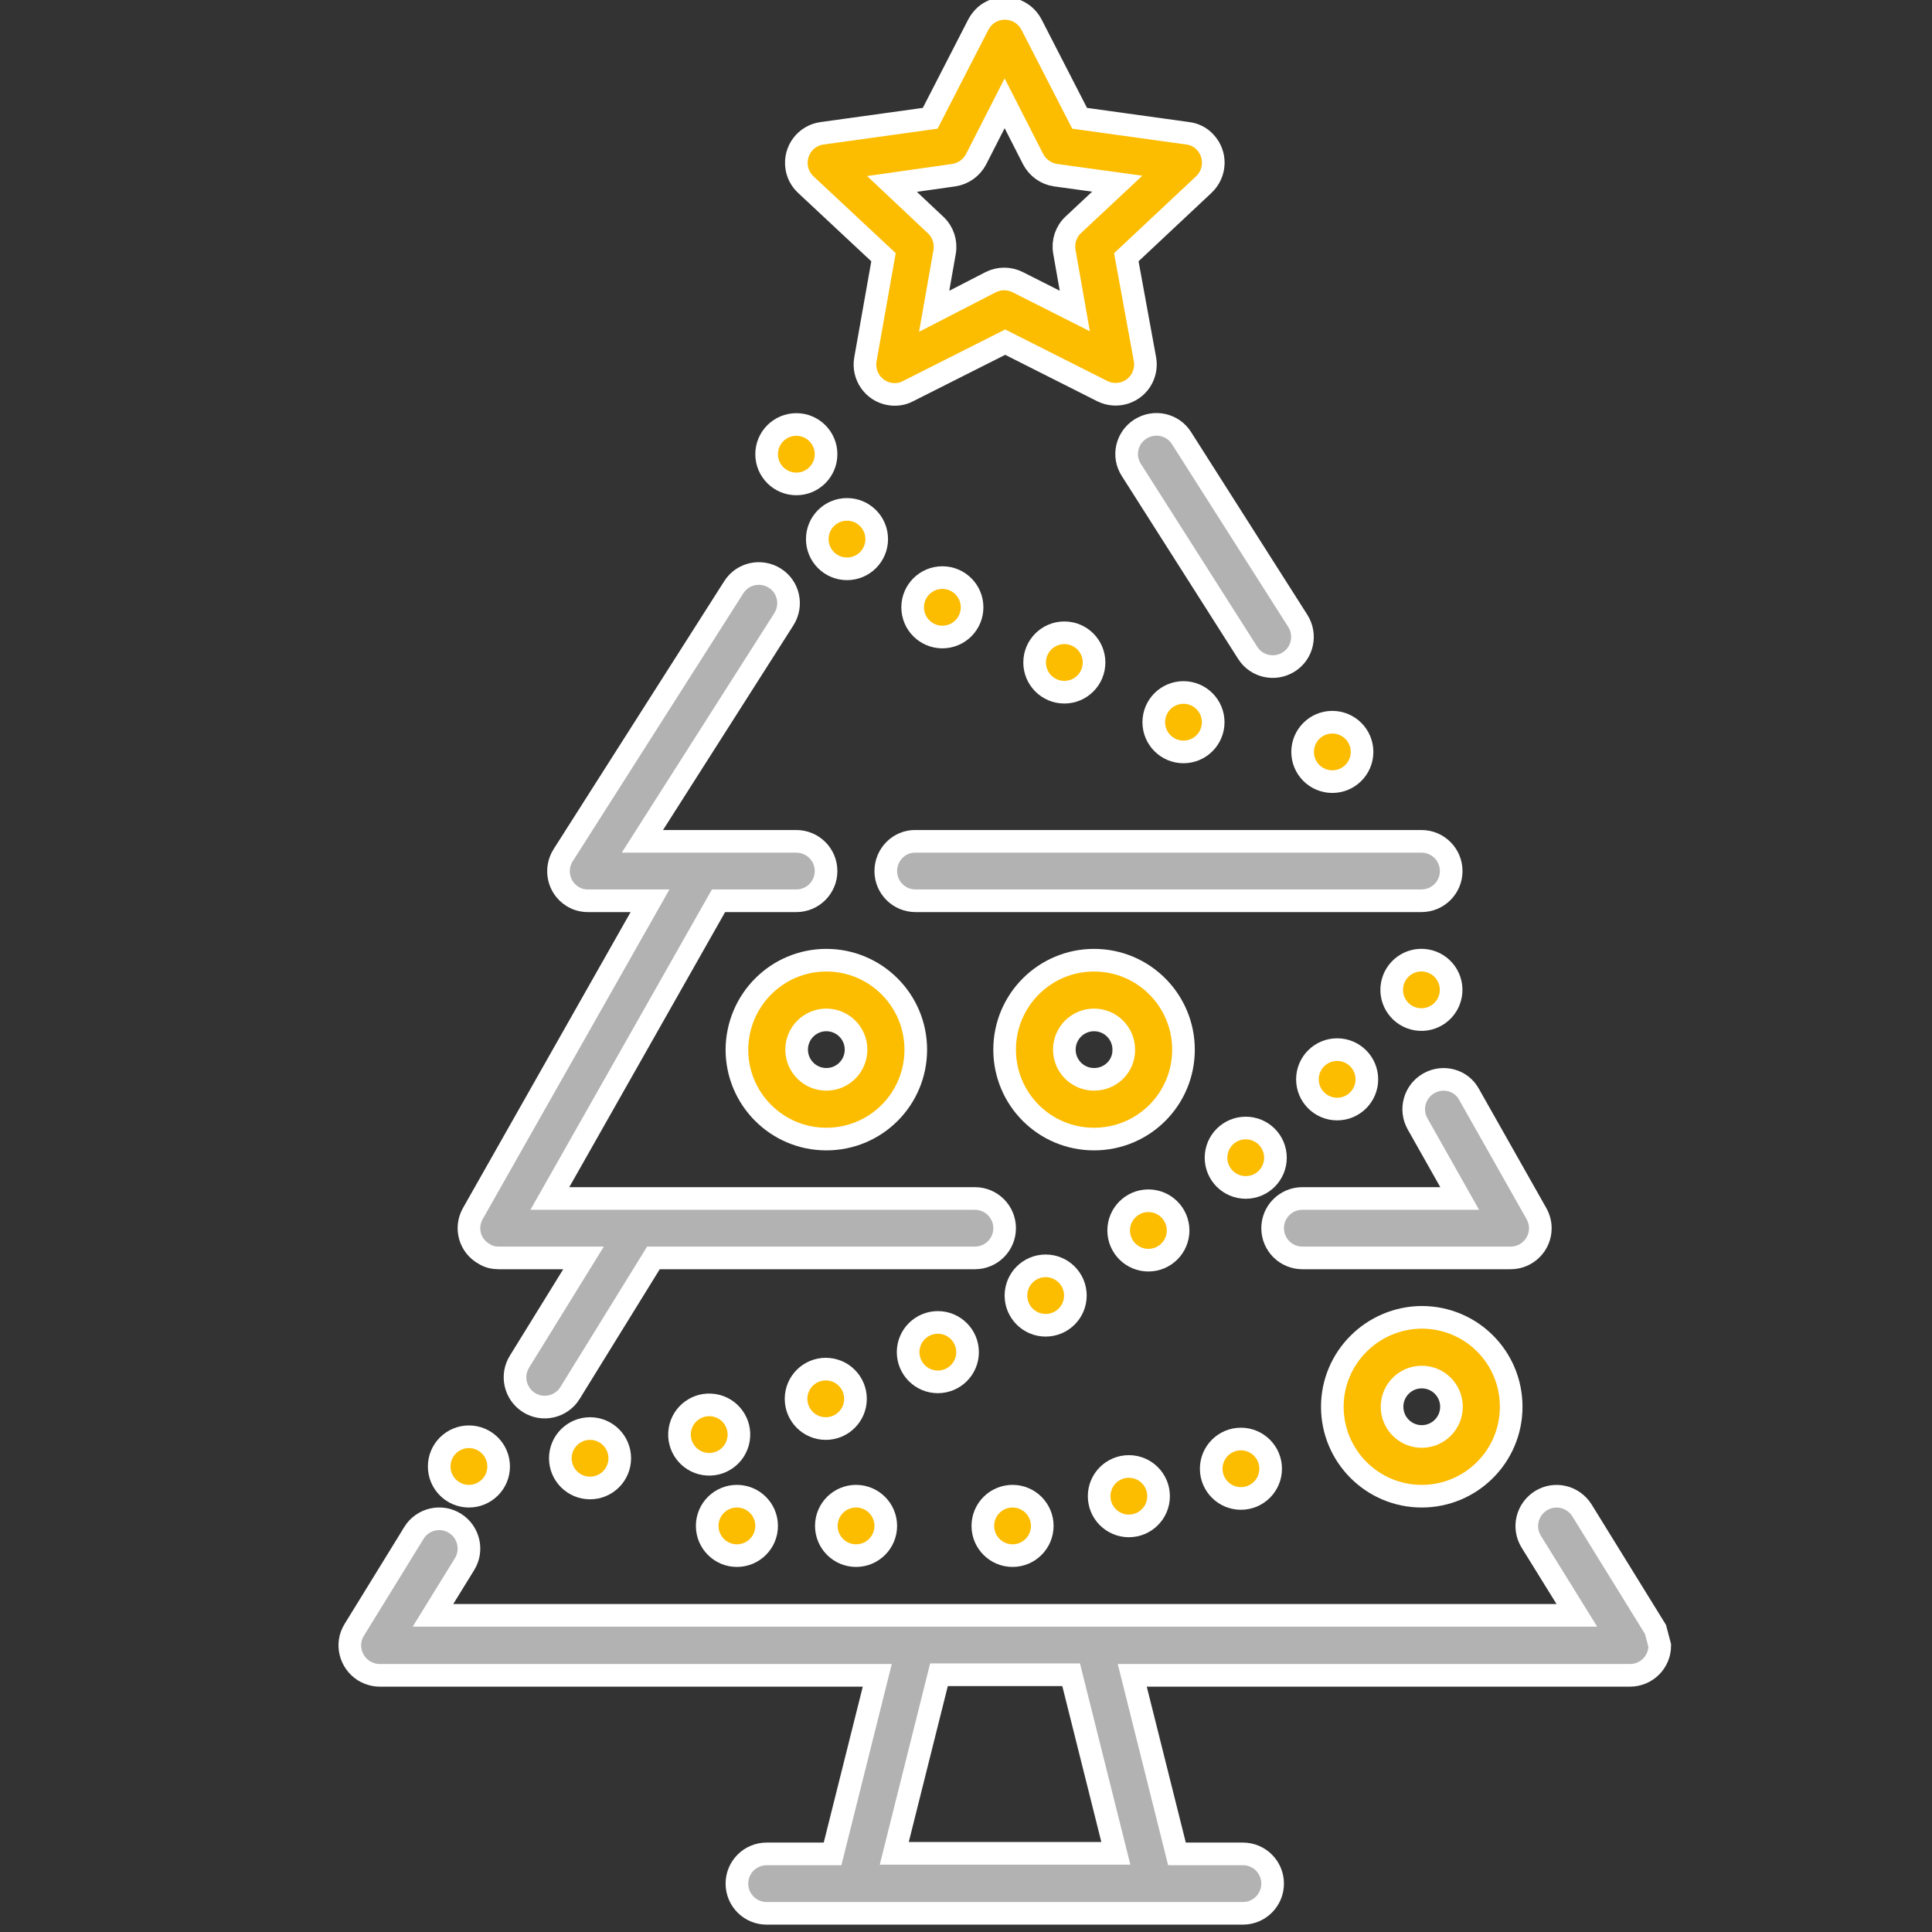 <svg xmlns:svg="http://www.w3.org/2000/svg" xmlns="http://www.w3.org/2000/svg" xmlns:xlink="http://www.w3.org/1999/xlink" id="svg1425" x="0px" y="0px" viewBox="0 0 682.7 682.7" style="enable-background:new 0 0 682.7 682.7;" xml:space="preserve"><rect x="0" y="0" width="682.7" height="682.7" fill="#333333" stroke="none"/><style type="text/css">	.st0{fill:#B2B2B2;stroke:#FFFFFF;stroke-width:8;stroke-miterlimit:10;}	.st1{fill:#FCBC00;stroke:#FFFFFF;stroke-width:8;stroke-miterlimit:10;}</style><path class="st0" d="M176.2,444.5h30l-22.6,36.6c-3.1,4.9-1.6,11.4,3.3,14.5c4.9,3.1,11.4,1.6,14.5-3.3c0-0.1,0.1-0.1,0.1-0.2  l29.4-47.6h113.6c5.8,0,10.5-4.7,10.5-10.5s-4.7-10.5-10.5-10.5H194.3l59.6-105.2h27.5c5.8,0,10.5-4.7,10.5-10.5  s-4.7-10.5-10.5-10.5H227l50-78.5c3.1-4.9,1.7-11.4-3.2-14.5c-4.9-3.1-11.4-1.7-14.5,3.2l0,0L199,302.2c-3.1,4.9-1.7,11.4,3.2,14.5  c1.7,1.1,3.6,1.6,5.6,1.6h21.9l-62.6,110.5c-2.9,5.1-1.1,11.5,4,14.3C172.6,444.1,174.4,444.5,176.2,444.5z"></path><path class="st0" d="M585,575.8l-26-42.1c-3.1-4.9-9.5-6.5-14.5-3.4c-4.9,3.1-6.5,9.5-3.4,14.5l16.1,26H153l11.1-18  c3.1-4.9,1.6-11.4-3.3-14.5c-4.9-3.1-11.4-1.6-14.5,3.3c0,0.1-0.1,0.1-0.1,0.2l-21,34.1c-3.1,4.9-1.5,11.4,3.4,14.5  c1.7,1,3.6,1.6,5.5,1.6H310l-15.8,63.1h-23.3c-5.8,0-10.5,4.7-10.5,10.5s4.7,10.5,10.5,10.5h31.5h0.1h105.1h0.1h31.5  c5.8,0,10.5-4.7,10.5-10.5s-4.7-10.5-10.5-10.5h-23.3L400.1,592H576c5.8,0,10.5-4.7,10.5-10.5L585,575.8z M316,654.9l15.8-63.1h46.7  l15.8,63.1H316z"></path><path class="st0" d="M504.9,382.8c-5.1,2.9-6.8,9.3-4,14.3l14.9,26.4h-55.6c-5.8,0-10.5,4.7-10.5,10.5s4.7,10.5,10.5,10.5h73.6  c5.8,0,10.5-4.7,10.5-10.5c0-1.8-0.5-3.6-1.4-5.2l-23.8-42.1C516.4,381.7,510,379.9,504.9,382.8z"></path><path class="st0" d="M403,151.6c-4.9,3.1-6.4,9.6-3.2,14.5l0,0l41.1,64.6c3.1,4.9,9.6,6.3,14.5,3.2s6.3-9.6,3.2-14.5l0,0l-41.1-64.6  C414.4,149.9,407.9,148.5,403,151.6L403,151.6z"></path><path class="st0" d="M313,307.8c0,5.8,4.7,10.5,10.5,10.5h178.8c5.8,0,10.5-4.7,10.5-10.5s-4.7-10.5-10.5-10.5H323.5  C317.7,297.2,313,302,313,307.8z"></path><path class="st1" d="M312.2,90.9l-6.4,36.1c-1,5.7,2.8,11.2,8.5,12.2c2.2,0.4,4.6,0.1,6.6-1l34.3-17.3l34.3,17.3  c5.2,2.6,11.5,0.5,14.1-4.6c1-2,1.4-4.3,1-6.6L398,90.9l27.4-25.7c4.2-4,4.5-10.6,0.5-14.9c-1.6-1.8-3.8-2.9-6.2-3.2l-38.2-5.3  l-17-33.1c-2.7-5.2-9-7.2-14.2-4.6c-2,1-3.5,2.6-4.6,4.6l-17,33.1l-38.2,5.3c-5.8,0.8-9.8,6.1-9,11.9c0.3,2.4,1.5,4.6,3.2,6.2  L312.2,90.9z M337,61.9c3.4-0.5,6.3-2.6,7.9-5.6L355,36.5l10.1,19.8c1.6,3,4.5,5.1,7.9,5.6l21.8,3l-15.5,14.5  c-2.6,2.4-3.8,6-3.2,9.5l3.7,21l-20.2-10.2c-3-1.5-6.5-1.5-9.5,0l-20,10.3l3.7-21c0.6-3.5-0.6-7.1-3.2-9.5L315.2,65L337,61.9z"></path><circle class="st1" cx="281.4" cy="160.5" r="10.5"></circle><circle class="st1" cx="299.3" cy="190.5" r="10.5"></circle><circle class="st1" cx="333" cy="214.6" r="10.5"></circle><circle class="st1" cx="376.1" cy="234.1" r="10.5"></circle><circle class="st1" cx="418.2" cy="255.2" r="10.5"></circle><circle class="st1" cx="470.8" cy="265.7" r="10.5"></circle><circle class="st1" cx="472.5" cy="381.4" r="10.5"></circle><circle class="st1" cx="440.2" cy="409.1" r="10.5"></circle><circle class="st1" cx="405.8" cy="434.8" r="10.5"></circle><circle class="st1" cx="369.5" cy="457.8" r="10.5"></circle><circle class="st1" cx="331.4" cy="477.8" r="10.5"></circle><circle class="st1" cx="291.8" cy="494.3" r="10.5"></circle><ellipse transform="matrix(0.16 -0.987 0.987 0.16 -289.911 673.25)" class="st1" cx="250.7" cy="507" rx="10.5" ry="10.5"></ellipse><circle class="st1" cx="208.5" cy="515.3" r="10.5"></circle><circle class="st1" cx="438.5" cy="519" r="10.5"></circle><circle class="st1" cx="398.9" cy="528.7" r="10.5"></circle><circle class="st1" cx="357.8" cy="539.2" r="10.5"></circle><circle class="st1" cx="302.5" cy="539.2" r="10.5"></circle><circle class="st1" cx="260.4" cy="539.2" r="10.5"></circle><circle class="st1" cx="165.7" cy="518.2" r="10.5"></circle><ellipse transform="matrix(0.16 -0.987 0.987 0.16 76.641 789.681)" class="st1" cx="502.4" cy="349.8" rx="10.5" ry="10.5"></ellipse><path class="st1" d="M386.6,339.3c-17.4,0-31.6,14.1-31.6,31.6s14.1,31.6,31.6,31.6s31.6-14.1,31.6-31.6  C418.2,353.5,404.1,339.3,386.6,339.3z M386.6,381.4c-5.8,0-10.5-4.7-10.5-10.5s4.7-10.5,10.5-10.5s10.5,4.7,10.5,10.5  C397.2,376.7,392.5,381.4,386.6,381.4z"></path><path class="st1" d="M292,339.3c-17.4,0-31.5,14.1-31.6,31.6c0,17.4,14.1,31.6,31.6,31.6s31.6-14.1,31.6-31.6S309.4,339.3,292,339.3  z M292,381.4c-5.8,0-10.5-4.7-10.5-10.5s4.7-10.5,10.5-10.5s10.5,4.7,10.5,10.5C302.5,376.7,297.8,381.4,292,381.4z"></path><path class="st1" d="M470.8,497.1c0,17.4,14.1,31.6,31.6,31.6c17.4,0,31.6-14.1,31.6-31.6c0-17.5-14.1-31.6-31.6-31.6  C485,465.6,470.8,479.7,470.8,497.1z M512.9,497.1c0,5.8-4.7,10.5-10.5,10.5s-10.5-4.7-10.5-10.5s4.7-10.5,10.5-10.5  S512.9,491.3,512.9,497.1z"></path></svg>